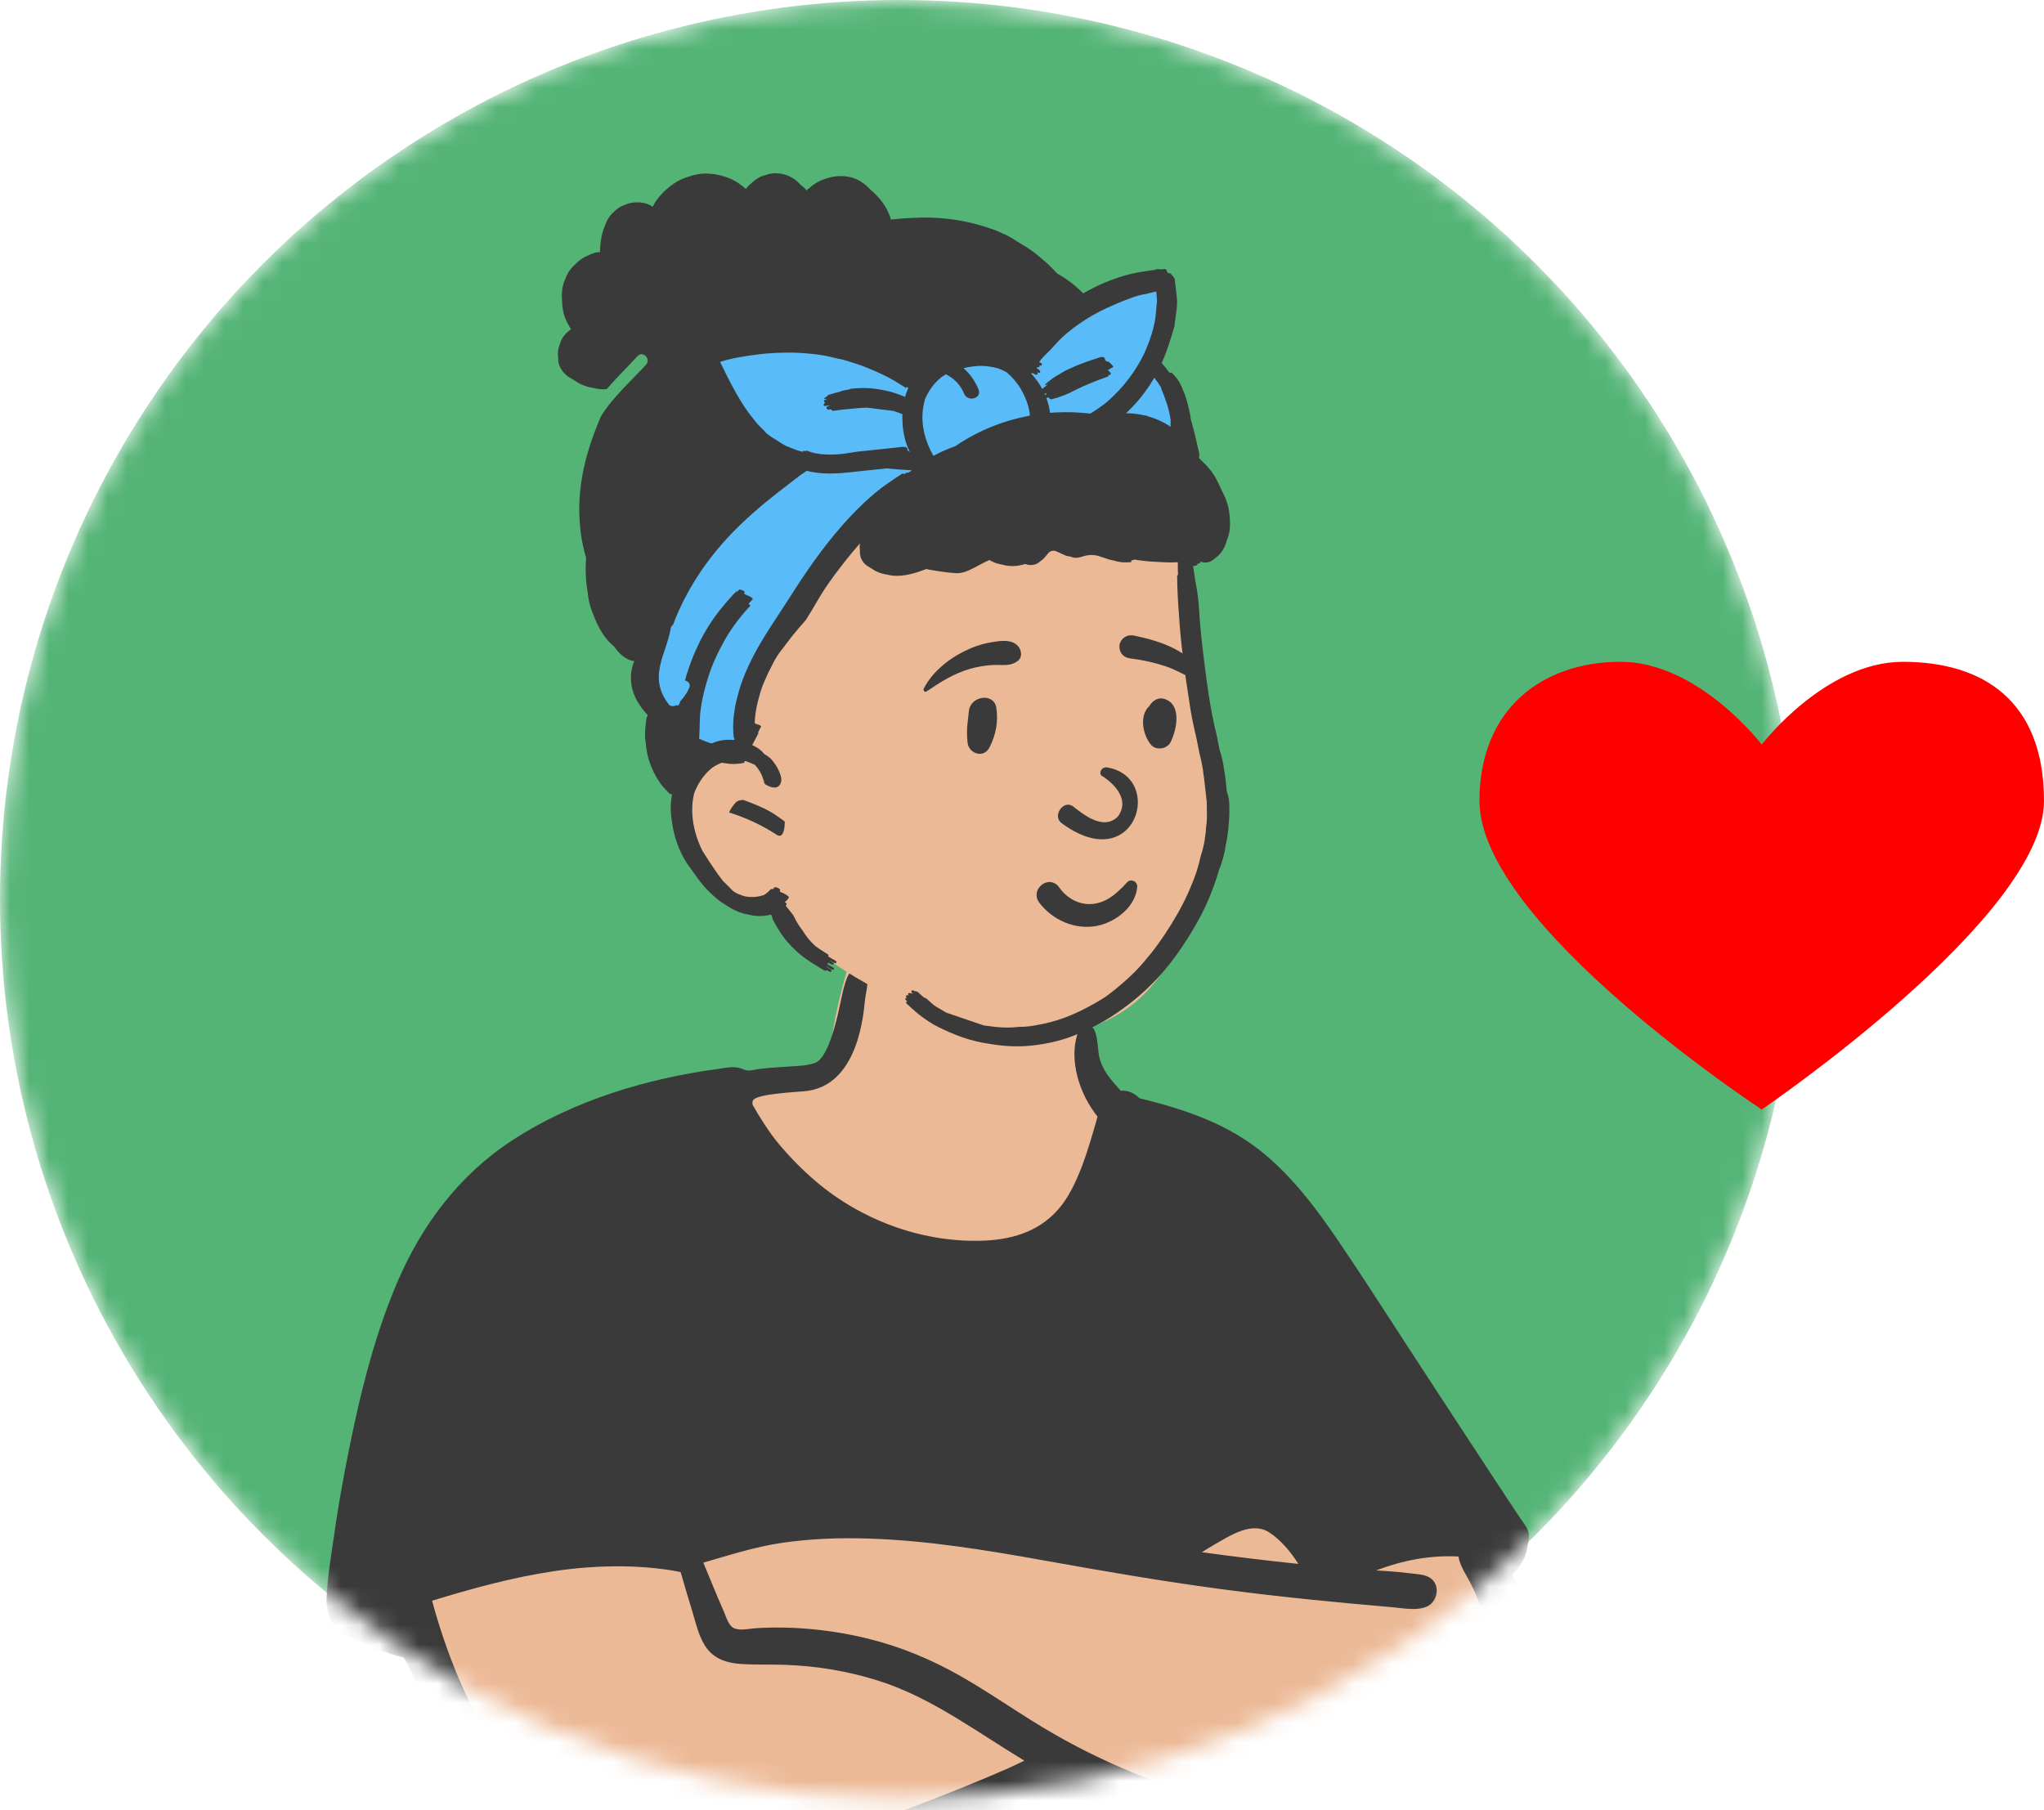 <?xml version="1.0" encoding="UTF-8"?> <svg xmlns="http://www.w3.org/2000/svg" width="105" height="93" viewBox="0 0 105 93" fill="none"> <mask id="mask0_59_966" style="mask-type:alpha" maskUnits="userSpaceOnUse" x="0" y="0" width="93" height="93"> <circle cx="46.2" cy="46.2" r="46.2" fill="#C4C4C4"></circle> </mask> <g mask="url(#mask0_59_966)"> <circle cx="46.2" cy="46.2" r="45.7" fill="#54B476" stroke="#54B476"></circle> <path fill-rule="evenodd" clip-rule="evenodd" d="M64.751 66.915C64.077 66.673 63.427 66.394 62.835 65.983C61.128 64.705 60.015 62.782 58.964 60.961C57.482 58.311 56.427 55.488 55.698 52.543C55.384 51.277 55.278 49.81 54.566 48.688C52.951 46.339 48.218 46.644 45.704 47.056C44.021 47.355 43.673 49.25 43.291 50.652C42.972 51.816 42.764 52.994 42.589 54.188C42.173 54.463 41.703 54.687 41.255 54.881C36.375 56.386 35.517 59.176 33.653 63.486C30.504 69.751 21.961 72.204 20.671 79.618C19.839 84.512 22.204 89.117 24.641 93.186C26.912 97.63 30.081 99.764 35.128 98.714C39.862 97.646 44.412 95.859 49.063 94.478C51.316 93.921 53.565 92.473 55.934 92.978C60.817 94.081 65.833 94.599 70.837 94.456C77.862 94.742 77.861 87.961 77.14 82.709C76.635 74.537 72.536 69.29 64.751 66.915V66.915Z" fill="#ECB996"></path> <path fill-rule="evenodd" clip-rule="evenodd" d="M65.221 78.74C65.808 79.13 66.301 79.722 66.698 80.345C65.043 80.172 63.391 79.972 61.743 79.745C61.959 79.606 62.177 79.471 62.399 79.343C63.212 78.882 64.313 78.136 65.221 78.74ZM37.729 83.659C37.426 83.539 37.309 83.075 37.191 82.808C36.82 81.972 36.482 81.122 36.13 80.279C37.466 79.896 38.765 79.471 40.148 79.267C41.636 79.047 43.146 78.994 44.648 79.044C47.689 79.143 50.702 79.643 53.693 80.179C56.679 80.715 59.666 81.229 62.674 81.633C65.62 82.028 68.576 82.318 71.538 82.572C72.113 82.621 73.073 82.829 73.535 82.374C73.902 82.013 73.914 81.348 73.455 81.055C73.17 80.872 72.756 80.87 72.43 80.827C72.019 80.774 71.606 80.739 71.193 80.711C71.025 80.7 70.856 80.69 70.688 80.679C72.04 80.167 73.452 79.887 74.918 79.965C75.001 80.472 75.375 80.993 75.579 81.41C75.936 82.14 76.215 82.878 76.397 83.671C76.779 85.328 76.796 87.049 76.688 88.739C76.589 90.149 76.376 91.708 75.276 92.706C74.444 93.462 73.27 93.742 72.18 93.83C70.914 93.932 69.628 93.823 68.372 93.652C66.611 93.413 64.842 93.096 63.115 92.671C59.771 91.85 56.566 90.541 53.608 88.768C52.166 87.903 50.79 86.93 49.328 86.099C47.838 85.251 46.253 84.593 44.589 84.185C42.726 83.728 40.779 83.533 38.864 83.645C38.532 83.665 38.052 83.786 37.729 83.659ZM35.571 82.81C35.766 83.449 35.916 84.178 36.334 84.715C36.748 85.247 37.372 85.435 38.019 85.482C38.799 85.539 39.587 85.502 40.369 85.532C41.972 85.591 43.553 85.853 45.085 86.334C46.513 86.781 47.839 87.48 49.116 88.254C50.296 88.97 51.443 89.739 52.624 90.454C52.309 90.599 51.998 90.755 51.686 90.892C51.031 91.178 50.371 91.454 49.709 91.724C48.402 92.254 47.09 92.772 45.765 93.254C43.093 94.224 40.377 95.072 37.628 95.794C36.317 96.139 34.987 96.541 33.625 96.599C32.417 96.649 31.299 96.306 30.325 95.584C28.304 94.086 26.697 91.924 25.397 89.791C24.625 88.524 23.952 87.193 23.395 85.816C23.113 85.12 22.857 84.413 22.627 83.698C22.519 83.363 22.417 83.025 22.32 82.686C22.277 82.537 22.236 82.387 22.196 82.237C24.262 81.603 26.352 81.031 28.492 80.713C29.634 80.543 30.792 80.458 31.947 80.47C32.52 80.476 33.093 80.507 33.663 80.567C33.97 80.599 34.276 80.64 34.58 80.691C34.706 80.712 34.835 80.743 34.965 80.766C35.163 81.449 35.362 82.131 35.571 82.81ZM78.276 80.097C78.388 79.87 78.434 79.647 78.475 79.401C78.505 79.213 78.586 78.948 78.515 78.704C78.436 78.43 78.22 78.185 78.065 77.952C77.894 77.694 77.723 77.436 77.552 77.178C77.211 76.662 76.871 76.145 76.53 75.628C75.142 73.517 73.762 71.399 72.381 69.283C71.155 67.405 69.95 65.51 68.686 63.657C67.606 62.073 66.429 60.515 64.95 59.283C63.081 57.725 60.855 56.991 58.529 56.419C58.275 56.153 57.936 56.009 57.574 56.038C57.061 55.454 56.654 55.046 56.469 54.303C56.381 53.947 56.409 52.947 56.064 52.736C55.655 52.486 55.441 52.817 55.328 53.19C54.95 54.439 55.384 56.117 56.382 57.368C55.961 58.829 55.404 60.905 54.41 62.076C53.345 63.329 51.873 63.719 50.284 63.745C47.255 63.794 44.229 62.662 41.918 60.699C41.216 60.103 40.563 59.437 39.973 58.728C39.531 58.197 39.007 57.377 38.661 56.757C38.661 56.515 38.377 56.262 41.265 56.067C44.153 55.872 44.371 51.895 44.436 51.354C44.488 50.915 44.71 50.233 44.402 49.874C44.271 49.722 44.003 49.698 43.837 49.801C43.525 49.996 43.422 50.495 43.324 50.834C43.187 51.309 42.737 54.254 41.884 54.595C41.486 54.755 41.028 54.758 40.606 54.788C40.085 54.824 39.562 54.851 39.043 54.912C38.852 54.934 38.643 54.997 38.454 54.999C38.331 55 38.204 54.94 38.086 54.898C37.684 54.755 37.284 54.862 36.871 54.918C33.219 55.411 29.459 56.538 26.344 58.565C23.598 60.351 21.664 62.921 20.388 65.924C19.085 68.99 18.339 72.305 17.713 75.569C17.504 76.662 17.321 77.761 17.164 78.863C17.012 79.928 16.822 81.017 16.776 82.093C16.758 82.519 16.859 82.914 17.015 83.303C17.19 83.741 17.605 83.913 18.002 84.118C18.875 84.567 19.795 84.915 20.743 85.161C21.322 86.221 21.81 87.322 22.202 88.465C22.056 88.755 22.053 89.187 22.025 89.469C21.956 90.169 21.926 90.874 21.92 91.578C21.908 92.99 21.992 94.4 22.058 95.809C22.125 97.238 22.348 102.877 22.385 103.566C22.413 104.101 22.375 104.849 22.655 105.324C23.086 106.054 24.148 106.029 24.641 105.437C36.871 108.081 59.86 107.285 69.119 105.955C70.324 105.781 69.946 105.973 70.252 105.667C70.482 105.438 70.678 105.044 70.741 104.728C70.826 104.305 70.689 103.923 70.449 103.581C70.196 103.222 70.15 102.641 70.056 102.213C69.834 101.204 69.724 96.769 69.62 96.278C69.588 96.125 69.556 95.963 69.519 95.801C71.217 95.963 72.987 95.963 74.603 95.392C75.519 95.068 76.373 94.559 77.031 93.832C77.828 92.953 78.271 91.845 78.499 90.689C78.793 89.198 78.855 87.654 78.797 86.139C78.717 84.348 78.422 82.532 77.689 80.888C77.93 80.662 78.132 80.391 78.276 80.097Z" fill="#3A3A3A"></path> <path fill-rule="evenodd" clip-rule="evenodd" d="M40.313 16.125C45.195 15.857 49.521 14.475 52.957 17.569C52.957 17.569 58.517 13.384 59.444 14.978C60.066 16.046 59.204 17.479 59.435 18.797C60.942 21.386 60.857 25.769 60.942 26.796C61.157 29.384 62.51 39.126 62.51 41.439C62.51 42.62 61.544 45.712 60.942 47.433C59.603 51.264 57.047 53.216 52.856 53.216C48.664 53.216 41.823 49.685 39.629 46.55C39.436 46.276 38.193 47.077 36.892 45.687C35.483 44.181 34.701 41.308 34.701 39.595C34.701 37.422 33.308 35.915 33.47 33.133C33.832 26.921 35.089 16.413 40.313 16.125Z" fill="#ECB996"></path> <path fill-rule="evenodd" clip-rule="evenodd" d="M59.449 14.963C60.071 16.031 59.209 17.464 59.44 18.782C60.022 19.781 60.366 21.047 60.575 22.285L59.435 22.894L59.014 22.956C52.176 23.972 47.812 24.887 45.922 25.699C44.013 26.52 41.695 29.404 38.97 34.349L38.887 34.5L38.347 38.191L35.871 38.956L34.706 39.513C34.678 37.376 33.314 35.871 33.475 33.118C33.837 26.906 35.094 16.398 40.318 16.11C45.2 15.842 49.526 14.459 52.962 17.553C56.669 14.764 58.831 13.9 59.449 14.963Z" fill="#5ABBF9"></path> <path fill-rule="evenodd" clip-rule="evenodd" d="M39.768 8.903C39.831 8.899 39.895 8.902 39.96 8.909C40.03 8.912 40.101 8.919 40.171 8.933C40.53 9.002 40.85 9.194 41.098 9.463C41.105 9.47 41.11 9.478 41.117 9.485C41.233 9.573 41.34 9.673 41.437 9.779C41.454 9.763 41.471 9.746 41.488 9.73C41.54 9.685 41.593 9.642 41.649 9.601C41.882 9.399 42.156 9.253 42.451 9.169L42.491 9.158C42.499 9.156 42.507 9.155 42.514 9.153C42.723 9.083 42.944 9.047 43.165 9.048C43.43 9.039 43.696 9.083 43.944 9.186C44.237 9.308 44.493 9.502 44.708 9.735C44.849 9.85 44.972 9.977 45.102 10.117C45.371 10.407 45.583 10.746 45.717 11.119C45.736 11.171 45.752 11.225 45.767 11.279C46.094 11.241 46.424 11.214 46.753 11.2C47.123 11.178 47.492 11.17 47.862 11.182C48.883 11.216 49.881 11.397 50.847 11.729C51.041 11.787 51.229 11.86 51.41 11.951C51.694 12.065 51.963 12.21 52.217 12.386L52.432 12.514C52.541 12.579 52.649 12.645 52.754 12.713C53.005 12.874 53.242 13.056 53.466 13.251C53.703 13.444 53.927 13.654 54.14 13.874C54.198 13.933 54.254 13.994 54.309 14.055C54.8 14.322 55.237 14.664 55.644 15.072C55.966 14.884 56.3 14.715 56.645 14.564C57.001 14.409 57.453 14.249 57.825 14.143C58.16 14.049 58.491 13.984 58.826 13.936C58.979 13.91 59.132 13.889 59.286 13.871L59.28 13.873V13.873C59.389 13.861 59.496 13.851 59.606 13.842L59.603 13.841V13.841C59.649 13.837 59.696 13.833 59.743 13.83L59.856 13.821V13.821C59.89 13.818 59.94 13.898 59.943 13.926L59.947 13.955V13.955C59.972 13.984 59.995 14.016 60.012 14.036C60.032 14.034 60.052 14.032 60.072 14.031C60.133 14.026 60.202 14.135 60.238 14.176L60.27 14.214C60.307 14.259 60.343 14.31 60.349 14.366C60.389 14.69 60.426 15.015 60.46 15.339C60.473 15.585 60.46 15.829 60.42 16.07C60.39 16.305 60.359 16.539 60.328 16.772C60.278 16.936 60.229 17.1 60.181 17.264C60.161 17.327 60.139 17.388 60.119 17.45C59.995 17.862 59.849 18.263 59.676 18.652C59.803 18.792 59.92 18.938 60.03 19.089C60.056 19.116 60.082 19.143 60.107 19.171C60.114 19.16 60.124 19.15 60.135 19.144C60.172 19.128 60.199 19.148 60.222 19.18C60.466 19.415 60.644 19.689 60.754 20.002L60.822 20.165C60.834 20.192 60.845 20.22 60.856 20.247C60.944 20.484 61.011 20.728 61.067 20.975C61.117 21.169 61.153 21.366 61.176 21.564C61.343 22.131 61.475 22.71 61.6 23.282C61.62 23.372 61.611 23.452 61.582 23.52L61.655 23.592V23.592L61.78 23.717C61.989 23.927 62.203 24.149 62.358 24.399C62.52 24.659 62.638 24.937 62.77 25.213L62.798 25.271V25.271L62.856 25.389C62.919 25.517 62.949 25.588 63.005 25.743C63.097 26.002 63.146 26.262 63.17 26.536C63.204 26.935 63.199 27.369 63.026 27.74C63.025 27.744 63.023 27.746 63.022 27.748C62.943 28.107 62.747 28.439 62.451 28.652C62.387 28.712 62.319 28.766 62.246 28.809C62.071 28.912 61.911 28.921 61.72 28.873L61.696 28.867C61.672 28.861 61.65 28.855 61.629 28.851C61.66 28.877 61.676 28.907 61.629 28.929C61.584 28.951 61.544 28.963 61.506 28.968C61.523 28.989 61.524 29.012 61.49 29.03C61.416 29.07 61.355 29.083 61.293 29.072L61.306 29.18C61.408 30.002 61.499 30.164 61.578 31.047C61.631 31.95 61.715 32.851 61.83 33.748L61.87 34.074C61.997 35.107 62.141 36.148 62.36 37.165C62.471 37.609 62.566 38.057 62.647 38.507C62.761 38.85 62.84 39.2 62.885 39.558C62.949 39.922 62.993 40.289 63.019 40.659C63.108 40.896 63.151 41.136 63.149 41.381C63.16 41.711 63.15 42.04 63.115 42.367C63.095 42.707 63.049 43.044 62.975 43.379C62.909 43.837 62.789 44.28 62.617 44.709C62.479 45.189 62.31 45.659 62.118 46.119C61.82 46.831 61.46 47.492 61.05 48.144C60.666 48.755 60.253 49.344 59.782 49.892C59.173 50.599 58.479 51.247 57.718 51.794C57.285 52.117 56.827 52.407 56.348 52.656C55.762 52.96 55.167 53.234 54.532 53.419C54.137 53.535 53.734 53.614 53.326 53.675C52.526 53.795 51.697 53.777 50.892 53.637C50.373 53.567 49.862 53.445 49.38 53.271C48.983 53.127 48.605 52.962 48.227 52.777C48.032 52.682 47.845 52.573 47.665 52.45C47.363 52.253 47.08 52.029 46.816 51.783C46.73 51.709 46.647 51.633 46.565 51.553C46.525 51.518 46.547 51.466 46.593 51.453L46.607 51.452V51.452C46.589 51.435 46.57 51.419 46.552 51.402C46.548 51.398 46.545 51.395 46.542 51.391C46.534 51.383 46.524 51.375 46.517 51.367C46.486 51.341 46.517 51.281 46.543 51.267C46.553 51.262 46.566 51.261 46.581 51.263C46.578 51.26 46.576 51.257 46.572 51.255C46.569 51.252 46.569 51.246 46.569 51.24L46.558 51.231V51.231C46.518 51.196 46.538 51.144 46.585 51.131C46.608 51.124 46.645 51.127 46.684 51.136L46.699 51.139L46.672 51.114C46.626 51.074 46.641 51.028 46.698 51.014C46.741 51.017 46.783 51.023 46.825 51.033L46.856 51.042C46.871 51.046 46.886 51.05 46.902 51.055C46.875 51.031 46.849 51.007 46.824 50.983C46.798 50.961 46.825 50.896 46.848 50.883C46.88 50.864 46.942 50.889 46.971 50.91C47.041 50.918 47.134 50.95 47.168 50.979C47.262 51.07 47.359 51.157 47.457 51.241C47.517 51.26 47.574 51.285 47.617 51.322C47.728 51.43 47.845 51.531 47.963 51.63L48.053 51.692C48.068 51.703 48.084 51.713 48.099 51.723C48.269 51.823 48.44 51.923 48.609 52.024C49.231 52.236 49.854 52.449 50.475 52.66L50.557 52.685V52.685L51.161 52.76V52.76C51.557 52.802 51.955 52.8 52.352 52.754C52.649 52.758 52.944 52.728 53.235 52.667C53.728 52.583 54.212 52.459 54.684 52.285C55.226 52.086 55.743 51.824 56.247 51.541C56.428 51.439 56.606 51.331 56.782 51.216C56.838 51.175 56.895 51.134 56.951 51.092C57.324 50.81 57.68 50.509 58.024 50.191C58.185 50.042 58.34 49.887 58.489 49.726C58.511 49.703 58.532 49.68 58.553 49.657C58.696 49.499 58.835 49.336 58.967 49.167L59.093 49.023V49.023C59.603 48.384 60.057 47.696 60.464 46.988C60.868 46.286 61.202 45.547 61.467 44.783C61.552 44.51 61.626 44.234 61.688 43.954C61.803 43.618 61.878 43.274 61.913 42.923C61.925 42.854 61.934 42.785 61.943 42.717L61.949 42.608C61.949 42.59 61.95 42.572 61.95 42.554C61.966 42.445 61.979 42.336 61.989 42.226C61.995 42.116 61.999 42.006 62 41.896L61.991 41.221V41.221C61.989 41.199 61.986 41.178 61.985 41.156L61.968 41.007C61.931 40.699 61.902 40.391 61.865 40.083C61.865 40.081 61.865 40.079 61.864 40.077C61.85 39.962 61.836 39.846 61.818 39.731C61.81 39.662 61.799 39.593 61.789 39.525L61.77 39.404V39.404C61.734 39.195 61.69 38.988 61.637 38.782L61.614 38.694L61.479 38.011L61.327 37.339C61.229 36.889 61.147 36.435 61.082 35.977C60.964 35.248 60.863 34.518 60.776 33.785C60.771 33.75 60.766 33.714 60.762 33.679C60.673 32.998 60.609 32.316 60.567 31.631C60.511 30.957 60.478 30.28 60.469 29.604C60.469 29.573 60.489 29.548 60.513 29.534L60.511 29.404C60.508 29.289 60.506 29.427 60.505 29.296L60.503 28.934C60.504 28.904 60.504 28.884 60.504 28.882C60.09 28.911 59.812 28.887 59.412 28.866L59.345 28.862C58.978 28.845 58.614 28.805 58.252 28.744C58.251 28.763 58.238 28.776 58.217 28.78C58.18 28.781 58.145 28.781 58.11 28.782L58.123 28.833V28.833C58.123 28.859 58.112 28.875 58.087 28.882L57.984 28.887C57.846 28.892 57.707 28.895 57.57 28.877C57.447 28.86 57.327 28.831 57.208 28.797C57.134 28.784 57.059 28.767 56.982 28.745C56.785 28.688 56.59 28.612 56.393 28.551C56.191 28.508 55.987 28.494 55.773 28.545C55.547 28.599 55.355 28.697 55.118 28.638C55.071 28.626 55.025 28.608 54.98 28.589L54.937 28.586C54.93 28.585 54.923 28.585 54.915 28.584C54.668 28.548 54.448 28.39 54.212 28.306C54.13 28.285 54.049 28.291 53.969 28.324L53.949 28.333L53.871 28.392C53.839 28.429 53.808 28.467 53.777 28.505L53.731 28.562C53.647 28.667 53.557 28.762 53.448 28.83C53.316 28.953 53.16 29.025 52.973 29.029C52.867 29.033 52.761 29.01 52.659 28.977C52.273 29.098 51.86 29.122 51.475 29.005C51.323 28.981 51.173 28.94 51.03 28.875C50.962 28.845 50.895 28.809 50.83 28.769C50.558 28.884 50.301 29.038 50.038 29.171L49.979 29.201C49.711 29.336 49.413 29.467 49.11 29.447C48.727 29.422 48.351 29.371 47.976 29.306C47.973 29.306 47.969 29.305 47.966 29.304L47.915 29.296V29.296L47.727 29.263V29.263L47.576 29.234V29.234L47.498 29.264C46.877 29.501 46.197 29.686 45.573 29.52C45.301 29.486 45.046 29.394 44.816 29.237C44.808 29.232 44.801 29.226 44.793 29.22C44.756 29.201 44.722 29.18 44.692 29.158L44.686 29.153V29.153L44.68 29.147L44.677 29.146C44.337 28.988 44.141 28.652 44.175 28.276C44.154 28.157 44.155 28.04 44.178 27.915C44.068 28.047 43.955 28.177 43.84 28.306C43.42 28.816 43.01 29.335 42.629 29.875L42.542 30C42.333 30.298 42.139 30.605 41.959 30.922C41.777 31.235 41.59 31.545 41.397 31.852C41.146 32.131 40.904 32.417 40.67 32.71L40.57 32.836L40.234 33.282C39.996 33.566 39.799 33.877 39.643 34.214C39.515 34.454 39.397 34.698 39.291 34.949C39.257 35.025 39.225 35.101 39.193 35.178C39.084 35.477 38.991 35.781 38.919 36.096C38.861 36.324 38.82 36.554 38.795 36.789L38.788 36.867C38.778 36.959 38.771 37.051 38.767 37.143C38.79 37.156 38.809 37.17 38.822 37.183L38.879 37.203V37.203L38.925 37.217C38.996 37.239 39.119 37.285 39.09 37.342L38.94 37.63V37.63C38.956 37.646 38.963 37.663 38.953 37.682C38.853 37.875 38.752 38.068 38.651 38.261C38.648 38.267 38.643 38.273 38.637 38.277C38.723 38.317 38.807 38.36 38.887 38.408C39.042 38.502 39.157 38.61 39.263 38.737C39.375 38.804 39.48 38.877 39.579 38.962C39.702 39.091 39.809 39.233 39.899 39.387C39.983 39.532 40.051 39.684 40.104 39.842C40.127 39.926 40.138 40.013 40.137 40.101C40.044 40.768 39.286 40.311 39.272 40.252C39.168 39.849 39.049 39.595 38.781 39.295L38.774 39.29V39.29C38.619 39.222 38.465 39.154 38.305 39.101C38.281 39.105 38.256 39.108 38.231 39.112C38.259 39.152 38.245 39.191 38.189 39.198C37.945 39.247 37.698 39.26 37.45 39.239L37.074 39.185V39.185C36.918 39.245 36.768 39.323 36.628 39.415L36.581 39.447L36.572 39.453C36.209 39.747 35.929 40.138 35.736 40.565C35.719 40.603 35.703 40.641 35.688 40.68L35.664 40.738L35.663 40.741C35.412 41.735 35.636 42.827 36.094 43.728C36.345 44.132 36.606 44.528 36.879 44.916L37.144 45.265V45.265C37.3 45.414 37.453 45.566 37.603 45.722C37.626 45.745 37.651 45.769 37.676 45.791C37.755 45.844 37.835 45.89 37.917 45.929C37.949 45.94 37.982 45.95 38.014 45.959C38.172 46.035 38.338 46.076 38.513 46.08C38.743 46.096 38.966 46.069 39.182 45.999L39.225 45.985L39.257 45.973C39.375 45.898 39.484 45.803 39.588 45.692C39.611 45.668 39.655 45.668 39.704 45.681C39.731 45.653 39.758 45.624 39.784 45.592C39.802 45.572 39.83 45.571 39.851 45.586C39.925 45.578 40.124 45.692 40.072 45.752C40.064 45.766 40.053 45.778 40.044 45.791C40.078 45.809 40.113 45.83 40.144 45.851C40.307 45.896 40.547 46.06 40.528 46.109L40.525 46.113C40.488 46.185 40.439 46.245 40.379 46.293L40.358 46.308L40.312 46.34C40.377 46.381 40.431 46.428 40.404 46.461C40.391 46.485 40.378 46.508 40.363 46.529C40.494 46.693 40.625 46.859 40.755 47.024C40.886 47.309 41.047 47.574 41.239 47.82C41.399 48.087 41.592 48.327 41.818 48.541C41.836 48.559 41.856 48.578 41.874 48.595C42.04 48.719 42.214 48.835 42.395 48.946L42.473 48.994C42.514 49.019 42.583 49.05 42.551 49.11C42.547 49.118 42.542 49.124 42.537 49.129C42.651 49.204 42.768 49.275 42.89 49.34L42.901 49.347C42.947 49.377 43.01 49.431 42.944 49.475C42.889 49.512 42.74 49.41 42.671 49.364C42.658 49.364 42.642 49.36 42.627 49.355C42.65 49.368 42.673 49.381 42.696 49.394L42.731 49.414C42.758 49.43 42.892 49.519 42.799 49.557C42.753 49.56 42.711 49.549 42.672 49.522C42.627 49.5 42.582 49.475 42.538 49.45C42.553 49.475 42.553 49.499 42.514 49.514C42.501 49.515 42.488 49.514 42.475 49.513C42.566 49.572 42.66 49.626 42.757 49.678L42.772 49.688C42.813 49.714 42.879 49.765 42.831 49.809C42.778 49.857 42.63 49.754 42.593 49.731L42.479 49.663V49.663C42.471 49.667 42.462 49.668 42.452 49.669C42.486 49.69 42.517 49.713 42.552 49.733L42.6 49.759C42.659 49.792 42.743 49.846 42.713 49.901C42.682 49.955 42.592 49.91 42.533 49.876L42.471 49.836C42.468 49.835 42.465 49.833 42.462 49.831L42.46 49.841C42.459 49.842 42.459 49.844 42.458 49.846C42.429 49.896 42.356 49.863 42.305 49.834L42.265 49.809C42.196 49.767 42.128 49.726 42.06 49.684L41.959 49.621H41.958C41.608 49.41 41.285 49.199 40.981 48.927C40.799 48.765 40.629 48.593 40.468 48.41C40.144 48.042 39.903 47.621 39.671 47.191C39.667 47.184 39.672 47.166 39.682 47.147C39.656 47.094 39.631 47.04 39.606 46.984C39.368 47.052 39.101 47.071 38.856 47.055C38.724 47.046 38.594 47.023 38.465 46.988C38.052 46.93 37.653 46.74 37.309 46.513C37.288 46.499 37.268 46.483 37.248 46.469C37.106 46.389 36.971 46.295 36.844 46.188C36.594 45.98 36.356 45.749 36.14 45.508C35.984 45.321 35.836 45.126 35.697 44.925C35.556 44.726 35.413 44.527 35.271 44.327C34.875 43.703 34.622 42.984 34.523 42.249C34.475 41.978 34.45 41.704 34.456 41.431C34.46 41.233 34.481 41.033 34.519 40.834C34.497 40.812 34.474 40.79 34.452 40.768C34.44 40.789 34.427 40.805 34.419 40.797L34.242 40.618C34.116 40.49 34.031 40.396 33.886 40.189C33.656 39.859 33.483 39.496 33.356 39.113C33.264 38.84 33.202 38.529 33.178 38.228C33.17 38.178 33.163 38.128 33.157 38.076C33.107 37.669 33.153 37.28 33.214 36.878C33.218 36.852 33.231 36.836 33.249 36.827C33.253 36.795 33.259 36.762 33.264 36.73C32.751 36.182 32.381 35.523 32.411 34.726C32.421 34.474 32.472 34.227 32.57 33.996L32.581 33.97V33.97C32.153 33.903 31.813 33.6 31.558 33.224C31.535 33.206 31.514 33.188 31.492 33.17C31.036 32.777 30.719 32.221 30.503 31.633C30.348 31.292 30.245 30.927 30.201 30.549C30.198 30.522 30.196 30.495 30.194 30.468C30.088 29.87 30.061 29.266 30.11 28.671C30.003 28.303 29.917 27.928 29.858 27.544C29.83 27.362 29.81 27.179 29.796 26.996L29.794 26.986L29.792 26.953L29.785 26.871C29.784 26.858 29.783 26.844 29.782 26.831C29.651 25.158 30.023 23.512 30.636 21.963C30.69 21.824 30.745 21.685 30.802 21.547L30.862 21.403V21.403C31.478 20.402 32.403 19.592 33.187 18.737C33.457 18.442 33.02 17.999 32.748 18.296C32.228 18.864 31.669 19.408 31.165 19.992C31.076 19.998 30.987 20.001 30.898 19.996C30.743 19.988 30.593 19.963 30.447 19.924C30.084 19.87 29.753 19.722 29.452 19.505C29.05 19.316 28.707 18.96 28.673 18.495C28.669 18.449 28.67 18.403 28.673 18.357C28.636 18.129 28.669 17.891 28.764 17.672C28.78 17.612 28.801 17.552 28.827 17.494C28.904 17.32 29.03 17.152 29.184 17.039C29.188 17.037 29.191 17.035 29.194 17.033C29.211 17.016 29.226 16.999 29.244 16.983C29.27 16.959 29.298 16.936 29.328 16.915C29.223 16.742 29.128 16.564 29.048 16.374C28.96 16.168 28.916 15.959 28.891 15.738C28.881 15.65 28.877 15.563 28.875 15.477C28.87 15.437 28.867 15.396 28.864 15.356C28.845 15.047 28.881 14.726 28.995 14.437C29.004 14.415 29.015 14.393 29.025 14.37C29.046 14.305 29.07 14.239 29.1 14.175C29.215 13.929 29.377 13.721 29.578 13.55C29.686 13.44 29.808 13.342 29.941 13.259C30.019 13.21 30.108 13.166 30.202 13.13C30.369 13.041 30.584 12.96 30.758 12.954C30.779 12.953 30.797 12.956 30.817 12.956C30.834 12.507 30.891 12.019 31.067 11.613C31.169 11.319 31.323 11.057 31.554 10.869C31.688 10.728 31.852 10.614 32.058 10.539L32.095 10.526L32.109 10.523C32.294 10.432 32.494 10.396 32.699 10.397C32.939 10.384 33.183 10.43 33.391 10.54C33.435 10.564 33.481 10.593 33.525 10.624C33.559 10.557 33.596 10.489 33.639 10.421C33.788 10.18 33.968 9.97 34.178 9.778C34.203 9.756 34.23 9.735 34.256 9.714C34.358 9.621 34.465 9.535 34.577 9.457C34.818 9.288 35.082 9.162 35.359 9.081C35.679 8.962 36.017 8.906 36.355 8.918L36.425 8.921V8.921C36.441 8.923 36.456 8.923 36.471 8.924C36.806 8.946 37.137 9.029 37.453 9.154C37.781 9.284 38.059 9.482 38.316 9.708C38.377 9.624 38.446 9.544 38.53 9.469C38.554 9.448 38.58 9.429 38.604 9.41C38.623 9.391 38.642 9.373 38.662 9.355C38.754 9.273 38.852 9.202 38.959 9.139C39.079 9.068 39.208 9.019 39.342 8.988C39.479 8.941 39.622 8.912 39.768 8.903ZM38.175 41.093C38.189 41.092 38.907 41.363 39.264 41.538L39.282 41.547C39.694 41.753 39.892 41.901 40.263 42.166C40.288 42.184 40.313 42.211 40.313 42.238C40.313 42.623 40.22 43.095 39.899 42.886C39.852 42.856 39.805 42.826 39.758 42.797L39.687 42.754L39.685 42.755C39.686 42.755 39.686 42.754 39.687 42.753C38.987 42.323 38.247 41.986 37.466 41.745C37.412 41.725 37.808 41.122 37.917 41.156C37.855 41.131 38.165 41.093 38.175 41.093ZM45.535 24.064C45.069 24.114 44.603 24.163 44.137 24.212C43.841 24.246 43.543 24.277 43.246 24.302C42.799 24.336 42.352 24.341 41.906 24.28C41.748 24.258 41.593 24.227 41.44 24.188C41.335 24.266 41.227 24.338 41.116 24.408L39.885 25.357V25.357C39.06 26.01 38.253 26.703 37.526 27.467C36.257 28.803 35.223 30.365 34.573 32.096C34.514 32.131 34.469 32.192 34.454 32.286C34.339 32.995 34.003 33.642 33.882 34.349C33.762 35.044 33.921 35.636 34.355 36.188C34.447 36.305 34.637 36.299 34.753 36.22C34.781 36.273 34.898 36.271 34.939 36.034C35.132 35.824 35.297 35.603 35.408 35.33C35.491 35.129 35.352 34.99 35.184 34.962C35.254 34.709 35.333 34.459 35.421 34.21C35.683 33.473 36.016 32.769 36.435 32.108C36.804 31.527 37.231 31.021 37.69 30.514C37.695 30.507 37.705 30.505 37.715 30.503L37.81 30.397V30.397C37.823 30.382 37.85 30.384 37.88 30.391C37.909 30.361 37.937 30.33 37.966 30.299C37.995 30.268 38.027 30.277 38.045 30.302C38.093 30.291 38.182 30.345 38.21 30.362C38.256 30.393 38.271 30.428 38.231 30.473C38.224 30.48 38.217 30.488 38.21 30.495C38.264 30.518 38.316 30.548 38.358 30.578C38.501 30.61 38.702 30.744 38.667 30.784C38.594 30.861 38.523 30.94 38.452 31.021C38.514 31.064 38.554 31.107 38.538 31.126C38.236 31.447 37.957 31.787 37.701 32.147C37.507 32.415 37.331 32.695 37.174 32.986C36.94 33.398 36.741 33.822 36.566 34.258C36.541 34.324 36.517 34.391 36.493 34.457C36.236 35.182 36.044 35.935 35.963 36.702L35.959 36.754C35.944 37.03 35.938 37.769 35.91 37.946C36.081 38.031 36.26 38.103 36.445 38.163C36.48 38.173 36.515 38.182 36.551 38.191C36.571 38.182 36.592 38.175 36.613 38.169C36.783 38.1 36.962 38.05 37.144 38.025C37.266 38.009 37.388 38.003 37.51 38.007L37.563 38.009C37.617 38.011 37.67 38.014 37.725 38.02C37.721 37.989 37.72 37.958 37.718 37.927C37.702 37.917 37.691 37.903 37.69 37.884C37.653 37.533 37.653 37.181 37.687 36.83C37.711 36.647 37.738 36.464 37.767 36.281C37.797 36.131 37.832 35.984 37.87 35.836C37.971 35.422 38.105 35.019 38.268 34.623C38.731 33.497 39.395 32.481 40.063 31.47C40.55 30.733 41.011 29.978 41.516 29.253C41.945 28.635 42.396 28.027 42.877 27.449C43.357 26.872 43.865 26.317 44.412 25.803C44.501 25.721 44.59 25.642 44.681 25.563C45.2 25.094 45.764 24.709 46.351 24.331C46.373 24.317 46.414 24.333 46.447 24.361L46.542 24.302C46.558 24.293 46.574 24.283 46.59 24.274C46.604 24.264 46.62 24.28 46.629 24.293C46.669 24.272 46.71 24.252 46.75 24.231C46.779 24.207 46.81 24.185 46.839 24.161C46.404 24.139 45.969 24.106 45.535 24.064ZM50.996 18.859C50.645 18.788 50.291 18.777 49.937 18.831C49.788 18.852 49.64 18.879 49.493 18.911C49.826 19.203 50.094 19.578 50.268 20.009C50.456 20.476 49.706 20.677 49.521 20.217C49.343 19.774 49.004 19.434 48.595 19.23C48.507 19.28 48.422 19.334 48.34 19.393C48.233 19.481 48.132 19.575 48.038 19.679C47.831 19.905 47.642 20.206 47.519 20.505C47.471 20.667 47.435 20.834 47.412 21.006C47.408 21.045 47.403 21.085 47.399 21.125C47.323 21.933 47.552 22.719 47.947 23.415L47.962 23.415V23.415C48.314 23.222 48.683 23.06 49.062 22.928C49.365 22.722 49.681 22.532 50.005 22.359C50.696 21.992 51.425 21.709 52.176 21.516L52.262 21.494C52.439 21.448 52.618 21.408 52.797 21.373L52.905 21.353H52.906L52.895 21.236V21.236C52.834 20.779 52.657 20.355 52.427 19.963C52.255 19.668 51.996 19.365 51.708 19.123L51.706 19.122C51.575 19.047 51.438 18.985 51.296 18.933L51.243 18.915L50.996 18.859ZM41.552 18.165C40.821 18.095 40.089 18.102 39.358 18.162C38.88 18.21 38.405 18.276 37.932 18.36C37.612 18.416 37.298 18.494 36.99 18.591L37.166 18.95C37.461 19.549 37.763 20.144 38.119 20.709C38.303 21 38.502 21.278 38.719 21.544C38.865 21.734 39.026 21.911 39.203 22.073C39.249 22.13 39.299 22.184 39.349 22.236C39.511 22.375 39.684 22.497 39.874 22.598C40.026 22.71 40.185 22.807 40.351 22.893L40.413 22.924L40.994 23.149C41.025 23.158 41.056 23.167 41.088 23.175L41.135 23.188L41.224 23.206L41.29 23.17C41.301 23.164 41.312 23.158 41.323 23.152C41.342 23.142 41.355 23.162 41.359 23.176C41.361 23.181 41.358 23.189 41.354 23.197L41.439 23.151V23.151C41.585 23.21 41.739 23.258 41.905 23.289C41.98 23.303 42.055 23.314 42.13 23.323L42.14 23.33C42.142 23.331 42.144 23.333 42.145 23.334H42.228V23.334C42.807 23.391 43.394 23.316 43.973 23.212C44.791 23.129 45.609 23.037 46.427 22.952C46.442 22.95 46.449 22.957 46.449 22.968L46.499 22.963V22.963C46.572 22.956 46.657 23.078 46.602 23.123C46.646 23.149 46.689 23.188 46.721 23.217L46.739 23.216C46.627 22.994 46.54 22.762 46.478 22.521L46.399 22.116V22.116C46.377 21.965 46.365 21.805 46.362 21.646C46.357 21.573 46.353 21.506 46.353 21.446C46.353 21.39 46.354 21.334 46.356 21.278C46.202 21.213 46.046 21.157 45.886 21.11C45.433 21.053 44.98 20.997 44.527 20.942C44.255 20.952 43.983 20.971 43.712 21.002C43.404 21.029 43.098 21.064 42.792 21.107C42.763 21.11 42.712 21.071 42.681 21.025L42.55 21.043V21.043C42.482 21.052 42.41 20.915 42.5 20.886C42.533 20.873 42.565 20.861 42.598 20.849L42.647 20.832L42.619 20.835C42.609 20.836 42.598 20.833 42.585 20.829C42.513 20.838 42.441 20.847 42.369 20.856C42.279 20.867 42.3 20.747 42.363 20.719L42.393 20.708C42.34 20.674 42.293 20.582 42.359 20.552L42.368 20.548C42.399 20.536 42.429 20.526 42.46 20.514C42.458 20.504 42.458 20.494 42.461 20.486L42.333 20.502V20.502C42.321 20.504 42.377 20.422 42.404 20.405L42.408 20.403L42.469 20.384C42.479 20.358 42.528 20.299 42.545 20.294C42.77 20.223 42.979 20.159 43.198 20.109C43.208 20.096 43.221 20.086 43.235 20.083C43.371 20.05 43.509 20.024 43.647 20.003C43.656 19.988 43.666 19.978 43.676 19.977C44.018 19.934 44.361 19.924 44.705 19.947C44.77 19.953 44.836 19.96 44.902 19.969C45.028 19.983 45.155 20.001 45.28 20.025C45.595 20.08 45.902 20.162 46.201 20.274L46.27 20.3C46.345 20.328 46.419 20.358 46.493 20.39C46.53 20.256 46.576 20.125 46.631 19.996C46.64 19.971 46.649 19.947 46.659 19.923L46.584 19.878V19.878C46.568 19.909 46.535 19.933 46.513 19.92C45.974 19.554 45.405 19.248 44.804 19.005C44.468 18.855 44.124 18.727 43.772 18.621C43.596 18.564 43.418 18.513 43.24 18.463C43.151 18.445 43.062 18.426 42.971 18.41C42.506 18.284 42.032 18.202 41.552 18.165ZM59.295 19.404C59.23 19.518 59.162 19.631 59.09 19.742C58.739 20.282 58.319 20.789 57.843 21.231C57.968 21.231 58.091 21.235 58.214 21.247C58.425 21.267 58.631 21.302 58.833 21.352C58.849 21.338 58.867 21.332 58.882 21.342L58.935 21.379V21.379C59.367 21.497 59.772 21.681 60.14 21.929L60.133 21.88C60.132 21.872 60.131 21.864 60.129 21.855C60.136 21.759 60.137 21.663 60.134 21.568C60.058 21.005 59.868 20.487 59.651 19.962C59.647 19.952 59.65 19.939 59.657 19.925C59.547 19.745 59.427 19.571 59.295 19.404ZM59.395 14.978C59.233 15.008 59.073 15.046 58.913 15.093C58.613 15.139 58.323 15.219 58.042 15.332C57.656 15.47 57.281 15.631 56.907 15.801C56.182 16.132 55.502 16.55 54.883 17.055C54.843 17.085 54.805 17.117 54.767 17.148C54.629 17.269 54.494 17.395 54.366 17.529C54.232 17.676 54.097 17.823 53.963 17.97C53.799 18.143 53.61 18.3 53.461 18.488C53.431 18.526 53.404 18.568 53.38 18.61L53.468 18.641V18.641C53.541 18.666 53.529 18.805 53.456 18.784C53.431 18.777 53.408 18.769 53.385 18.759C53.395 18.773 53.402 18.786 53.404 18.798C53.408 18.835 53.38 18.887 53.334 18.873C53.313 18.868 53.292 18.86 53.271 18.852C53.265 18.876 53.26 18.9 53.26 18.923C53.264 18.925 53.268 18.927 53.273 18.927C53.324 18.945 53.42 19.026 53.434 19.08C53.445 19.123 53.409 19.168 53.363 19.155C53.329 19.146 53.296 19.132 53.263 19.116C53.285 19.137 53.302 19.16 53.304 19.18C53.307 19.215 53.276 19.266 53.233 19.255C53.154 19.233 53.091 19.199 53.038 19.157C53.024 19.176 53.004 19.19 52.988 19.186L52.957 19.176V19.176C52.966 19.184 52.973 19.192 52.98 19.2L52.992 19.212C53.205 19.445 53.392 19.703 53.541 19.98C53.548 19.972 53.557 19.965 53.568 19.956C53.638 19.897 53.71 19.839 53.782 19.783L53.803 19.764V19.764L53.826 19.745L53.664 19.799L53.667 19.794C53.679 19.78 53.715 19.73 53.731 19.714L53.735 19.71C53.958 19.51 54.2 19.34 54.462 19.201C54.632 19.09 54.81 18.996 54.997 18.919C55.442 18.71 55.896 18.552 56.362 18.405C56.432 18.382 56.502 18.358 56.572 18.336C56.592 18.329 56.596 18.338 56.593 18.352L56.629 18.341V18.341C56.694 18.32 56.805 18.435 56.761 18.489C56.787 18.511 56.813 18.535 56.836 18.558L56.853 18.575L56.871 18.57C56.927 18.552 57.02 18.639 57.08 18.701L57.123 18.748C57.157 18.784 57.222 18.858 57.142 18.887L57.042 18.921V18.921C57.045 18.941 57.036 18.959 57.005 18.97C56.971 18.982 56.937 18.994 56.903 19.007C56.923 19.025 56.944 19.044 56.964 19.063L56.993 19.092C57.028 19.128 57.111 19.208 57.038 19.243L57.029 19.247L56.934 19.281C56.946 19.309 56.943 19.336 56.901 19.351C56.345 19.542 55.802 19.765 55.271 20.019C54.873 20.241 54.453 20.406 54.011 20.515C53.975 20.526 53.896 20.471 53.863 20.416L53.797 20.435C53.786 20.438 53.775 20.442 53.764 20.444L53.753 20.447V20.447C53.836 20.669 53.897 20.911 53.931 21.144C53.935 21.165 53.938 21.187 53.941 21.208C54.027 21.201 54.113 21.195 54.2 21.19C54.8 21.158 55.408 21.178 56.01 21.249C56.253 21.103 56.487 20.943 56.711 20.77C56.779 20.717 56.847 20.662 56.913 20.607C57.313 20.257 57.675 19.864 57.996 19.44C58.292 19.047 58.55 18.626 58.767 18.184C58.959 17.769 59.118 17.338 59.238 16.893C59.349 16.486 59.386 16.091 59.414 15.67C59.424 15.601 59.43 15.532 59.435 15.464L59.435 15.434V15.434L59.434 15.42C59.426 15.272 59.411 15.125 59.395 14.978ZM53.718 20.207C53.7 20.213 53.682 20.22 53.663 20.225C53.674 20.249 53.684 20.273 53.694 20.297L53.695 20.296V20.296L53.769 20.238V20.238C53.753 20.231 53.735 20.22 53.718 20.207ZM59.286 13.871C59.426 13.818 59.531 13.808 59.603 13.841C59.497 13.849 59.392 13.859 59.286 13.871Z" fill="#3A3A3A"></path> <path fill-rule="evenodd" clip-rule="evenodd" d="M54.708 47.39C54.187 47.176 53.721 46.819 53.38 46.363C53.262 46.204 53.231 46.036 53.256 45.883C53.284 45.711 53.385 45.555 53.524 45.45C53.662 45.345 53.836 45.293 54.003 45.32C54.149 45.343 54.294 45.423 54.409 45.589L54.433 45.623C54.635 45.898 54.899 46.124 55.199 46.27C55.489 46.41 55.813 46.475 56.148 46.437C56.787 46.365 57.227 46.017 57.695 45.546C57.753 45.486 57.811 45.425 57.869 45.362C57.906 45.306 57.957 45.27 58.014 45.251C58.077 45.229 58.148 45.23 58.213 45.254C58.276 45.276 58.332 45.317 58.37 45.373C58.406 45.426 58.426 45.492 58.42 45.567C58.377 46.056 58.123 46.492 57.762 46.834C57.361 47.215 56.83 47.478 56.33 47.57C55.778 47.672 55.217 47.599 54.708 47.39V47.39ZM56.59 39.851C57.176 40.209 58.069 41.045 57.438 41.933C56.696 42.717 55.627 41.818 55.1 41.412C54.612 41.097 54.063 41.907 54.516 42.275C58.322 45.109 59.867 39.944 56.886 39.429C56.558 39.372 56.436 39.74 56.59 39.851ZM49.769 36.554C49.833 35.745 51.058 35.562 51.18 36.362C51.289 37.079 51.16 37.737 50.839 38.382C50.533 38.999 49.762 38.711 49.703 38.15C49.625 37.397 49.728 37.057 49.769 36.554ZM59.09 36.196C59.261 35.971 59.508 35.818 59.803 35.904C60.726 36.175 60.454 37.493 60.13 38.134C59.954 38.482 59.385 38.571 59.127 38.264C58.708 37.764 58.507 36.766 59.04 36.273C59.055 36.248 59.071 36.222 59.09 36.196ZM50.827 33.016L50.972 32.99C51.423 32.911 51.984 32.836 52.303 33.201C52.472 33.394 52.53 33.753 52.303 33.938C51.903 34.264 51.461 34.138 50.981 34.165C50.586 34.188 50.206 34.254 49.826 34.363C48.991 34.603 48.311 35.041 47.598 35.522C47.504 35.585 47.409 35.465 47.454 35.377C47.865 34.566 48.663 33.9 49.462 33.494C49.888 33.278 50.355 33.098 50.827 33.016ZM58.249 32.652L58.361 32.675C59.575 32.931 61.152 33.44 61.727 34.64C61.749 34.809 61.726 34.846 61.707 34.869L61.701 34.877C61.685 34.898 61.673 34.925 61.6 34.949C61.58 34.944 61.559 34.938 61.538 34.933C61.275 34.864 61.066 34.768 60.865 34.669L60.646 34.56C60.392 34.435 60.136 34.314 59.864 34.225C59.285 34.035 58.689 33.901 58.084 33.83C57.953 33.814 57.826 33.77 57.727 33.694C57.632 33.621 57.56 33.521 57.527 33.388C57.484 33.215 57.496 33.084 57.588 32.929C57.658 32.812 57.757 32.731 57.87 32.684C57.986 32.637 58.118 32.626 58.249 32.652Z" fill="#3A3A3A"></path> </g> <path d="M97.75 34C93.746 34 90.5 38.25 90.5 38.25C90.5 38.25 87.254 34 83.25 34C79.246 34 76 36.4 76 41.15C76 47.5 90.5 57 90.5 57C90.5 57 105 47.15 105 41.15C105 35.9 101.754 34 97.75 34Z" fill="#FF0000"></path> </svg> 